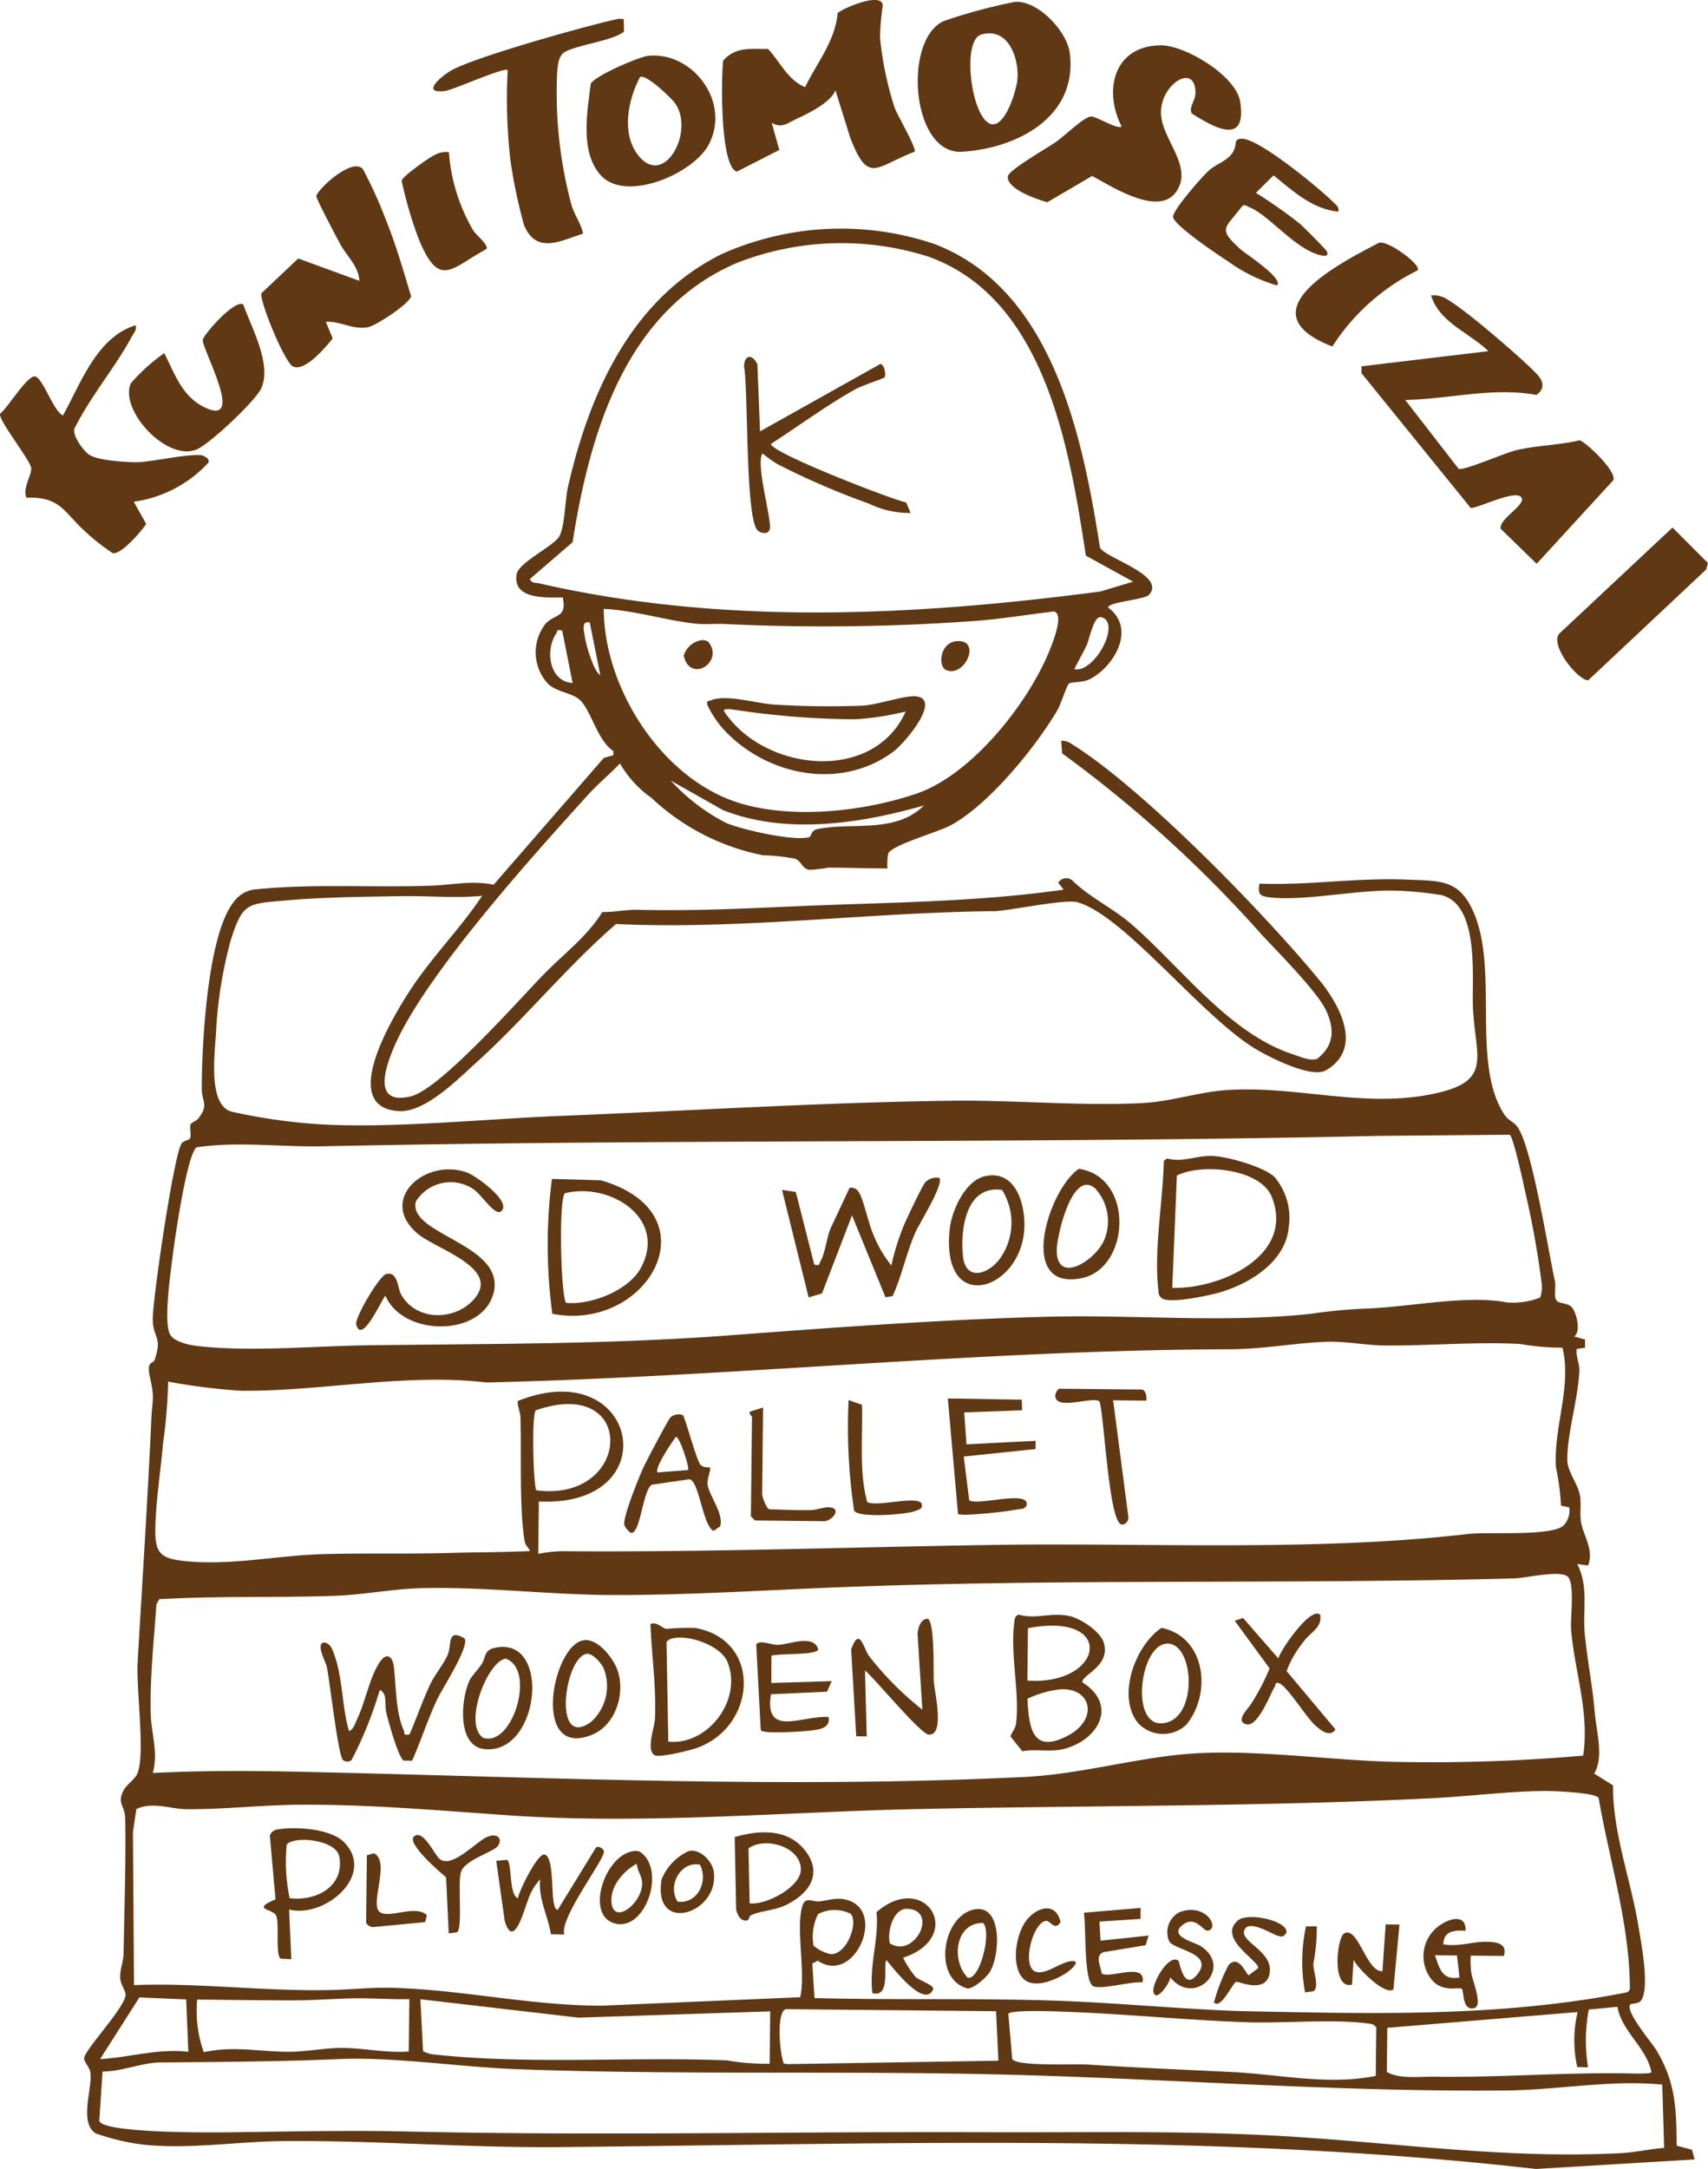 <svg xmlns="http://www.w3.org/2000/svg" width="150.459" height="190.952" viewBox="0 0 150.459 190.952">
  <g id="Group_345" data-name="Group 345" transform="translate(-3369.603 -8711.181)">
    <g id="Group_344" data-name="Group 344">
      <path id="Path_1611" data-name="Path 1611" d="M3470.811,8763.558c-.384.415-3.6.628-3.594,1.111,2.48,1.834.586,5.126-1.548,6.276-.663.356-1.644.258-1.883.406-.193.121-.77,1.9-1,2.293-1.95,3.325-6.076,8.392-9.46,10.212-1.088.584-5.255,1.751-5.484,2.493a5.241,5.241,0,0,0-.059,1.29c-1.74,0-3.487-.069-5.23-.07a11.252,11.252,0,0,1-1.639.193c-.655-.089-.657-.688-1.241-.972a17.159,17.159,0,0,0-2.858-.311,19.961,19.961,0,0,1-9.817-5.044,9.551,9.551,0,0,1-2.782-3.038c-.906.948-1.935,1.795-2.817,2.766-4.842,5.338-14.322,15.835-17.04,22.1-.8,1.839-2.019,5.292,1.458,4.434,2.571-.636,9.475-8.46,11.636-10.684,1.742-1.792,3.934-3.428,5.2-5.532,1.033.02,2.076-.222,3.1-.2,5.095.114,9.282-.108,14.345-.326,7.732-.331,15.535-.346,23.2-1.449l-.474-.61a.84.84,0,0,1,1.21-.228c1.54,1.516,3.543,2.429,5.172,3.826,4.387,3.759,8.574,9.62,14.261,11.5.6.2,1.617.65,2.175.4,1.5-1.187,1.535-2.6.778-4.246s-4.271-5.165-5.681-6.688a110.717,110.717,0,0,0-17.567-15.949l-.091-1.112a1.491,1.491,0,0,1,.933.288c6.314,3.932,16.905,14.843,21.767,20.726,1.79,2.167,3.978,6.052.623,8-1.241.718-4.766-1.053-6.006-1.769-4.822-2.783-11.712-11.865-15.892-13.03-1.038-.288-5.626.674-7.185.786-11.142.095-22.291,1.65-33.452,1.134-4.375,3.784-8.023,8.336-12.315,12.2-1.661,1.5-4.515,4.407-6.815,4.272-5.457-.32-.393-8.526,1.022-10.686,1.9-2.9,4.419-5.414,6.315-8.271-2.377.228-4.786-.01-7.174.031-3.31.056-6.881.087-10.188.384s-3.719.171-4.777,3.463a38.232,38.232,0,0,0-1.31,8.233c-.112,1.887-.691,6.242,1.33,6.882a49.731,49.731,0,0,0,7.7,1.114c6.242.407,14.886-.476,21.385-.733,11.48-.455,22.976-1.187,34.457-1.332,5.487-.07,11.352.49,16.767.205,2.533-.134,5.009-1,7.519-1.151,6.121-.375,11.817,1.585,17.9.377,5.567-1.1,3.839-3.213,3.667-7.768-.095-2.535.6-8.919-2.779-9.768a32,32,0,0,0-4.018-.391c-3.289-.1-7.9.908-10.932.608-.959-.1-1.25-.2-1.078-1.225,4.377.164,8.556-.54,13.007-.352,2.942.124,4.663-.072,5.942,3.064,2.1,5.143-.276,13.153,2.619,17.606.347.534.808.635,1.13,1.055,1.295,1.689,2.717,10.813,3.322,13.559.117.529-.066,1.2.069,1.613.167.52,1.021.291,1.436.757.388.433.841,2.127.2,2.565l.96.27v.714l-.74.117c-.084.662.27,1.278.241,1.931-.108,2.423-1.044,5.369-1.068,7.77-.011,1.1.953,2.161,1.124,3.224.123.77-.036,1.544.089,2.313.2,1.207,1.151,2.374.627,3.825l-.965-.134c1.027,1.953.479,4.066.663,6.075.216,2.362.681,4.574.891,7.052.143,1.677.814,3.892-.058,5.326l1.661,1.039c-.038,4.163,1.567,8.29,2.245,12.44.229,1.406,1.042,5.535.186,6.55-.2.236-.852.217-.913.3-.463.616,1.92,3.382,2.329,4.069,1.679,2.829,1.73,5.109,1.759,8.364l1.352.358.23.854-13.967.839c-28.638-3.259-57.419-2.18-86.144-1.927-8.106.071-16.187-.606-24.293-.527-3.966.039-8.133.72-12.095.329a19.7,19.7,0,0,1-4.365-1.013c-1.477-1-.259-3.889-.456-5.359-.064-.478-.576-.925-.546-1.265.068-.761,3.641-4.5,3.646-5.581,0-.407-.436-.869-.474-1.464-.043-.7.283-1.407.3-2.167.068-3.75.213-8.262.143-11.906-.022-1.136-.789-1.327-.1-2.527.269-.465,1-.925,1.2-1.475.665-1.81-.145-7.33,0-9.819.414-7.114.877-14.23,1.206-21.348.086-1.864.31-1.723-.136-3.711-.318-1.415.3-1.114.415-1.448.729-2.094-.145-1.934-.159-3.607-.015-1.717,1.876-14.662,2.56-15.5.178-.22.632-.273.7-.383.184-.313-.031-.862.059-1.235.048-.2.506-.31.7-.56.947-1.227.3-1.431.3-2.629,0-3.817.484-13.367,2.756-16.348a2.711,2.711,0,0,1,2.181-1.206c4.869-.491,10.354-.127,15.306-.308,1.781-.064,3.621-.484,5.465-.083l9.709-11.165.843-.24v-.358c-1.383-.937-1.9-3.363-2.856-4.411-.672-.733-2.033-.725-2.889-1.5a4.081,4.081,0,0,1-.206-5.336c.892-.873,1.857-.492,1.491-2.282-1.539.013-4.449.172-4.057-2.057.179-1.021,3.213-2.432,3.739-3.3.5-.822.523-3.256.775-4.362,1.883-8.269,5.584-16.585,13.548-20.513a25.731,25.731,0,0,1,18.68-.906c10.457,3.951,13.1,16.921,14.636,26.741C3466.924,8760.317,3472.414,8761.828,3470.811,8763.558Zm-1.391-1.168-4.164-2.29c-1.442-9.457-3.577-22.612-13.843-26.315a25.251,25.251,0,0,0-16.8.506c-9.869,4.148-13.04,14.906-14.57,24.623l-3.774,3.254c.227.4.512.3.84.375,16.225,3.716,33.039,2.873,49.441.713Zm-46.632,2.4c.017,7.04,5.195,15.088,12.067,17.129,4.673,1.388,10.9.7,15.488-.867,4.879-1.665,9.914-8.022,11.776-12.752.231-.587,1.234-3.062.337-3.287-2.408.286-4.854.7-7.275.859a183.526,183.526,0,0,1-21.607.253c-.88-.056-1.806.057-2.665-.035C3428.179,8765.8,3425.522,8764.918,3422.788,8764.788Zm41.452,5.308c1.795.365,4.2-4.168,2.353-4.583-.628-.141-1.02,1.905-1.241,2.408C3465.025,8768.665,3464.587,8769.364,3464.24,8770.1Zm-42.682-4.106c-.779-.217-.5.8-.432,1.266a10.624,10.624,0,0,0,.525,1.887c.137.383.467,1.278.829,1.468Zm-2.434.7c-.561-.125-.389.068-.547.306-.963,1.449-.592,4.186,1.469,4.314Zm31.876,15.4c-5.564,1.6-12.192,2.611-17.721.406l-4.588-2.593a17.13,17.13,0,0,0,4.892,3.736c1.446.6,5.87,1.6,7.264,1.256.27-.067.151-.6.783-.725C3444.693,8783.548,3448.472,8784.6,3451,8782.092Zm51.6,28.993-11.513.1c-30.9.69-62.028.26-92.961.917-3.723.078-7.578-.452-11.2.091-.856.587-1.934,8.119-2.118,9.614-.181,1.463-.819,5.809-.215,6.872.371.654,1.694.928,2.406,1.009,4.707.531,10.21,0,15.058-.065,10.646-.14,21.15-.074,31.8-.876,9.3-.7,18.572-1.387,27.933-1.636,7.762-.206,15.544.565,23.278-.258a46.193,46.193,0,0,1,4.647-.453c3.988-.113,9.016-1.249,12.643-.55a6.709,6.709,0,0,0,2.92-.428,2.933,2.933,0,0,0,.12-1.346,78.107,78.107,0,0,0-1.44-7.959C3503.807,8815.373,3502.922,8811.313,3502.6,8811.085Zm-85.529,32.29-.051,4.611a11.7,11.7,0,0,1,2.793-.229c12.382.081,24.734-.364,37.137-.556,13.705-.212,28.622.605,42.029-.971,1.706-.2,7.379.242,8.38-.762a1.929,1.929,0,0,0,.482-1.575l-.73-.154a21.329,21.329,0,0,0-.443-3.377c-.223-3.563,1.406-7.062.575-10.528a22.048,22.048,0,0,1-3.735-.327c-3.9-.21-7.939.164-11.9.135-1.725-.013-3.544-.408-5.337-.324-2.9.135-5.31.646-8.5.655-21.744.071-43.491,2.414-65.311,2.924-7.123-.843-14.667.8-21.607.729a53.352,53.352,0,0,1-6.439-.806,46,46,0,0,1-.456,5.5c-.2,2.374-.638,5.087-.672,7.476-.031,2.115.447,2.588,2.535,2.818,3.988.438,8.149-.481,12.131-.6,3.716-.112,7.478,0,11.18-.107,2.393-.067,4.775-.056,7.16-.169-.115-.323-.405-.459-.47-.858-.5-3.013-.264-7.712-.373-10.919-.016-.481-.263-.939-.245-1.429C3425.855,8830.26,3428.506,8843.927,3417.071,8843.375Zm-.22-.987c8.453,1.111,8.941-10.182-.064-7.035C3416.414,8835.927,3416.6,8842.134,3416.851,8842.388Zm90.876,7.624c-.623-.64-3.684.1-4.68.131-19.915.542-39.978,0-59.967.8-6.523.262-13.095.688-19.626.667-5.584-.021-11.511-.78-17.037-.592-2.358.08-4.891.577-7.261.659-5.172.182-10.366,0-15.524.3l-.253.476c-.215,3.187-.575,6.376-.5,9.6.043,1.729.694,3.433.182,5.224,4.247-.212,8.5-.2,12.757-.112,21.389.465,42.658,1.513,64.081.46,4.656-.229,9.284-1.553,13.878-1.988,5.784-.547,12.717.518,18.635.659a153.619,153.619,0,0,0,16.653-.547c.575-3.779-.767-7.489-1.062-11.085C3507.925,8853.663,3508.342,8850.645,3507.727,8850.012Zm2.7,19.451c-.4-.468-3.905-.6-4.681-.6-2.98,0-6.793.476-9.959.635-15.119.755-30.241.629-45.4.957-11.893.257-24,1.373-35.913.555-6.236-.428-12.422-.992-18.7-.934-3.194.03-6.513.411-9.723.39-1.426-.009-3-.691-4.437-.014l-.3,2.027.092,13.472c5.71-.21,11.415.547,17.12.439,2.161-.041,3.816-.27,6.063-.187,6.018.219,11.923,1.563,17.984,1.563l17.516-.746c.512-2.13-.4-6.016.189-8.02.261-.891.91-.353,1.491-.417,1-.109,1.7-.459,2.771-.01,3,1.257.212,7.359-2.9,5.229l-.477.254.189,3.037c6.913.188,13.852,0,20.765.216,5.63.172,11.327.754,16.959.938,11.316.222,22.377.552,33.522-1.592.277-.054.5-.055.583-.384C3513.164,8880.557,3511.386,8875.041,3510.426,8869.463Zm-65.9,10.2a3.22,3.22,0,0,0-2.856.029,4.462,4.462,0,0,0-.4,2.793,3.521,3.521,0,0,0,1.469.733C3444.205,8883.36,3445.259,8880.392,3444.528,8879.661Zm47.285,10.05-.043,3.883c1.08.65,2.933.4,4.253.422,5.436.08,11.046-.361,16.491-.3.365,0,2.544.1,2.563-.105-.435-2.194-2.591-3.527-2.993-5.75l-2.522.241a14.677,14.677,0,0,0-.068,5.086l-.953-.027a10.83,10.83,0,0,1,.036-4.836Zm-105.809-2.5-4.124-.176-3.459,5.433c2.619-.152,5.12-.962,7.775-.643Zm19.662-.026c-1.812.043-3.646-.126-5.459-.057-2.046.077-3.492.185-5.577.169q-3.829-.026-7.657-.075a10.844,10.844,0,0,0,.582,4.638c2.543-.587,5.035-.031,7.5-.038,1.459,0,3.215-.34,4.6-.341,1.994,0,3.952.467,5.955.316Zm31.788,1.078-16.887.553-13.93-1.62.233,4.572a2.558,2.558,0,0,0,1.045.3c8.5.9,17.174.166,25.74.513a20.3,20.3,0,0,0,3.748.295Zm19.893-.013-18.523-.182c-.859.276-.527,4.01-.172,4.786l.318.054,18.585-.3Zm33.448,5.7.047-4.247c-.209-.35-.48-.34-.833-.386-3.052-.393-7.454.019-10.7-.1-5.3-.186-10.686-.742-15.991-.926-.8-.028-4.613-.183-4.887.186l.34,3.969c.285.689,5.6.427,6.668.5,4.208.274,8.374.447,12.587.653C3482.287,8893.8,3486.559,8894.8,3490.795,8893.947Zm25.238.762c-4.6-.446-9.159.472-13.733.516-14.459.139-28.731-.97-43.192-1.372-14.54-.4-29.308.039-43.937-.5-5.038-.186-10.9-1.105-15.751-.891-5.251.232-10.521.246-15.77.3-1.527.017-3.4.81-5.012.794l-.288,4.335c.244,1.095,9.652,1.035,11.054,1.021,5.47-.059,10.741-.2,16.253-.071,16.983.385,33.949-.014,50.987.061,8.313.035,16.654-.149,25.007.287,10.33.539,20.385,2.107,30.793,1.549,1.188-.064,2.549-.371,3.755-.455Z" fill="#603813"/>
      <g id="Group_342" data-name="Group 342">
        <path id="Path_1612" data-name="Path 1612" d="M3493.387,8746.389l4.716,6.081c.541.133,4.072-1.414,5.03-1.643,1.85-.442,3.765-.445,5.617-.879.444.065,3.291,2.693,2.975,3.506l-6.757,7.364-3.172-3.086c-.172-.94,2.611-2.283,1.7-2.864-.727-.461-4.042,1.2-4.352,1.018l-9.608-11.852,0-.6,11.182-1.337c-1.639-1.6-4.339-2.53-5.043-4.905a2.322,2.322,0,0,1,.976.122c1.205.378,7.394,5.724,8.416,6.894.546.625.589,1.253-.129,1.742C3501.066,8745.242,3497.231,8746.333,3493.387,8746.389Z" fill="#603813"/>
        <path id="Path_1613" data-name="Path 1613" d="M3450.166,8724.539c-3.444,1.32-4.066,2.929-5.677-1.27l-1.291-4.135c-.427,1.073-2.359,2.021-3.425,2.514-.774.358-1.332.88-2.19.337l.669,2.4-3.728,1.9c-1.511-.375-1.393-8.379-1.214-9.774,1.16-1.271,2.448-.987,3.948-1.025,1.068,1.145,1.716,2.709,3.265,3.373,1.037-2.143,2.654-4.067,2.866-6.525.556-.48,4.039-1.931,3.967-.62a23.336,23.336,0,0,0-.234,2.737,29.291,29.291,0,0,0,1.281,6.188C3448.642,8721.328,3450.379,8724.242,3450.166,8724.539Z" fill="#603813"/>
        <path id="Path_1614" data-name="Path 1614" d="M3468.406,8722.321c-1.616-3.18-.7-7.072,3.393-7.152,2.184-.042,6.706,2.688,7.055,4.975.6,3.905-2.285,2.285-4.26,1.034-.31-.5.313-1.159.32-1.771.033-2.807-3.153-.8-3.039,1.8.1,2.275,2.772,4.525,1.427,6.732-1.493,2.448-5.713-.312-7.489-1.267l-3.952,2.313c-.928-.253-3.6-1.165-3.474-2.279.064-.562,3.512-2.52,4.255-3.038.709-.494,2.546-2.295,3.129-2.235C3466.279,8721.488,3468.045,8722.6,3468.406,8722.321Z" fill="#603813"/>
        <path id="Path_1615" data-name="Path 1615" d="M3381.552,8739.819c.1.456-.162.669-.34,1-1.426,2.652-3.585,5.2-4.97,7.936-.461.6.721,2.095,1.175,2.434.716.532,3.245.685,4.231.687,1.244,0,5.289-.924,5.915-.543.232.141.486.233.409.565a10.97,10.97,0,0,1-6.588,3.455l1.1,1.958c-.453.673-2.166,2.663-2.934,2.582a18.459,18.459,0,0,1-2.567-2.037c-1.776-1.632-2.076-2.95-5.049-2.863-.389-.815.548-2.123.405-2.658-.24-.891-2.859-4.111-2.731-4.724.683-.531,2.341-3.3,3.039-3.291s1.628,3.046,2.505,3.438C3376.736,8744.89,3378.147,8740.852,3381.552,8739.819Z" fill="#603813"/>
        <path id="Path_1616" data-name="Path 1616" d="M3458.994,8711.349c2.033-.158,4.608,2.579,4.848,4.513.7,5.631-4.654,8.381-9.493,8.679-4.466.275-5.221-9.85-1.623-11.5A47.331,47.331,0,0,1,3458.994,8711.349Zm-2.954,2.876c-1.655.484-.971,6.657.582,7.743,1.384.966,2.51-2.769,2.6-3.754C3459.4,8716.3,3458.413,8713.531,3456.04,8714.225Z" fill="#603813"/>
        <path id="Path_1617" data-name="Path 1617" d="M3398.307,8739.518l.6,1.463c-.617.762-2.408,2.932-3.484,2.475-.731-.312-2.961-5.746-2.794-6.455l3.251-3.063,5.383,1.97c-.079-1.322-1.114-2.168-1.7-3.253-.295-.545-2.1-3.962-2.094-4.2.019-.522,3.225-3.548,4.124-2.349a38.885,38.885,0,0,1,1.962,4.321c.905,2.221,1.565,4.54,2.262,6.831-.136.656-3.075,2.59-3.8,2.729C3400.675,8740.245,3399.628,8739.438,3398.307,8739.518Z" fill="#603813"/>
        <path id="Path_1618" data-name="Path 1618" d="M3424.548,8712.881l.024,1.073c-.9.8-4.106,1.171-5.209,1.8-.569.326-.621,1.169-.677,1.763a37.988,37.988,0,0,0,1.217,11.556c.283,1.074.85,1.677,1.064,2.678-1.945.61-4.134,1.879-5.211-.783a45.837,45.837,0,0,1-1.205-5.784,48.435,48.435,0,0,1-.224-7.824c-.269-.315-4.807,1.749-5.542,1.834-2.09.245-.429-1.193.465-1.749,1.861-1.157,11.934-3.971,14.536-4.54A1.326,1.326,0,0,1,3424.548,8712.881Z" fill="#603813"/>
        <path id="Path_1619" data-name="Path 1619" d="M3426.666,8716.1c3.853-.437,7.324,3.944,5.409,7.742-1.311,2.6-7.239,5.164-9.483,2.841-1.937-2-1.254-5.69-.953-8.1C3421.849,8717.918,3425.86,8716.192,3426.666,8716.1Zm-.689,1.873c-1.034,1.961-1.65,4.88-.212,6.808,2.285,3.061,5.044-1.947,3.338-4.467C3428.771,8719.823,3426.459,8717.618,3425.977,8717.973Z" fill="#603813"/>
        <path id="Path_1620" data-name="Path 1620" d="M3391.03,8737.989c.725,2.033,2.532,5.269,1.59,7.374-.491,1.1-4.6,4.977-5.751,5.412-2.679,1.011-6.8-3.59-5.73-5.86a15.994,15.994,0,0,1,2.933-2.642c.915,1.782,1.544,3.776,3.5,4.743,3.795,1.881-.265-5.216-.1-5.941C3387.761,8740.347,3390.357,8737.513,3391.03,8737.989Z" fill="#603813"/>
        <path id="Path_1621" data-name="Path 1621" d="M3516.935,8757.628l3.127,3.126-.165.568-10.389,9.755c-.9.009-3.358-3.032-2.572-4.087Z" fill="#603813"/>
        <path id="Path_1622" data-name="Path 1622" d="M3487.5,8729.814c-2.293-.215-4-1.821-5.708-3.194l-1.554,1.539a44.106,44.106,0,0,1,3.856,2.708c.332.288,2.318,2.271,2.4,2.46.136.329-.057.41-.367.361-2.287-.367-4.7-3.57-6.46-4.259-.221-.086-.4-.3-.654-.088-1.5,2.006-2.178,1.915-.154,3.77.442.405,3.854,2.589,3.234,3.2a14.1,14.1,0,0,1-4.325-2.131c-.81-.51-4.82-3.214-4.828-3.911-.007-.617,2.6-3.595,3.188-4.105.894-.781,2.27-.933,2.339-2.517a.523.523,0,0,1,.493-.25c1.464-.105,6.86,4.364,8.073,5.563C3487.287,8729.212,3487.59,8729.389,3487.5,8729.814Z" fill="#603813"/>
        <path id="Path_1623" data-name="Path 1623" d="M3494.483,8734.986a18.834,18.834,0,0,0-7.514,6.7c-7.738-3.008.454-7.233,4.085-9.116C3491.767,8732.244,3494.853,8734.5,3494.483,8734.986Z" fill="#603813"/>
        <path id="Path_1624" data-name="Path 1624" d="M3409.15,8724.584a15.857,15.857,0,0,0,2.15,6.9c.237.387,1.391,1.291,1.154,1.626-3.085,1.661-4.085,3.463-5.86-.624a34.246,34.246,0,0,1-1.608-5.4c.037-.351,2.4-2.024,2.866-2.237A2.025,2.025,0,0,1,3409.15,8724.584Z" fill="#603813"/>
      </g>
      <g id="Group_343" data-name="Group 343">
        <path id="Path_1625" data-name="Path 1625" d="M3399.909,8873.369c2.833,2.87-1.676,6.724-4.839,5.932l.195,4.374-.933-.048c-.491-.3-.1-3.135-.4-3.786s-2.256-.5-.058-1.441l-.5-5.6a.8.8,0,0,1,.683-.55C3395.633,8871.977,3398.725,8872.17,3399.909,8873.369Zm-4.792,4.928c2.309.3,4.871-1.027,4.369-3.676-.276-1.458-3.951-1.849-4.624-1.04A15.5,15.5,0,0,0,3395.117,8878.3Z" fill="#603813"/>
        <path id="Path_1626" data-name="Path 1626" d="M3419.31,8881.5l-1.176-.027c-.266-1.628-1.127-3.153-.946-4.839a4.95,4.95,0,0,0-1.107,1.935c-.286.67-1.235,4.363-2.019,1.727l-.745-5.288.961-.084c.444.3.14,3.066.949,3.388.089-.643,1.745-3.992,2.344-3.854,1.033.276.382,4.9,1.168,4.861l3.332-5.427c.225-.3.687.079.731.262C3422.958,8874.8,3418.876,8880,3419.31,8881.5Z" fill="#603813"/>
        <path id="Path_1627" data-name="Path 1627" d="M3449.157,8883.542a8.8,8.8,0,0,0,1.095,1.686c.383.36,1.725.739,1.542,1.126-.8,1.688-3.608-2.025-4.093-2.589-.364.292.434,3.325-1.247,2.9-.308-2.44.6-4.819.36-7.136C3451.148,8875.794,3454.717,8881.716,3449.157,8883.542Zm-1.163-1.268c2.169,1.382,4.339-2.918,1.533-3.039C3448.284,8879.181,3447.728,8881.282,3447.994,8882.274Z" fill="#603813"/>
        <path id="Path_1628" data-name="Path 1628" d="M3435.685,8879.845c-.1.052-.036.628-.669.361-.322-.136-.473-.572-.566-.889l-.125-6.4c2.09-.609,4.549-.767,6.085,1.046,1.719,2.03.608,3.841-1.474,4.891C3437.752,8879.454,3436.62,8879.35,3435.685,8879.845Zm-.046-1.089c1.448.181,4.493-1.445,4.514-2.964.027-2.006-3.125-2.945-4.614-1.88Z" fill="#603813"/>
        <path id="Path_1629" data-name="Path 1629" d="M3498.705,8881.168c-.977-.062-1.945.013-1.955,1.192,1.262.245,2.579-.235,3.761-.222.938.011,1.9.149,1.568,1.251l-2.915-.032a7.791,7.791,0,0,0,.047,1.518c.082.626,1.045,2.872.265,3.1-1.095.284-.9-1.515-1.094-1.686-.277-.244-2,.52-2.978-1.289a3.3,3.3,0,0,1,.757-4.1C3497.016,8880.157,3498.775,8879.523,3498.705,8881.168Zm-.756,2.179-1.939-.021c.411,1.185.63,2.22,2.162,1.962Z" fill="#603813"/>
        <path id="Path_1630" data-name="Path 1630" d="M3470.083,8879.156l-.011.969-3.616.232.095,1.685,4.23-.451-.25.846-3.719.615c-.8.311-.235,1.238-.165,1.863.624.545,3.933-1.064,3.607.795-.962-.116-3.77.7-4.377.323-.822-.508-.587-5.344-.795-6.455Z" fill="#603813"/>
        <path id="Path_1631" data-name="Path 1631" d="M3472.689,8885.253c.066.372-1.242,2.314-1.473,1.313-.177-.768,1.393-3.442,2.2-2.748.111.1.462,2.8,1.719,1.115,1.355-1.811-2.077-2.056-2.537-2.834a2,2,0,0,1,.871-2.55c2.315-.914,3.64,1.391,2.535,1.612-.407.082-1.069-1.375-2.194-.527-1.355,1.02,1.038,1.542,1.554,1.878C3478.319,8884.434,3474.792,8887.951,3472.689,8885.253Z" fill="#603813"/>
        <path id="Path_1632" data-name="Path 1632" d="M3492.883,8880.621l-.534,5.714c-.785.56-3.167-1.9-3.506-2.6l-.145,2.181c-1.836.453-1.325-4.158-.687-4.513,1.238-.688,1.946,3.414,3.37,3.327l.288-4.122Z" fill="#603813"/>
        <path id="Path_1633" data-name="Path 1633" d="M3455.454,8879.284c2.452-.452,2.282,4.026,1.326,5.541-.293.464-1.387,1.435-1.948,1.429C3451.707,8885.413,3452.614,8879.808,3455.454,8879.284Zm.756,1.2c-2.469-.048-2.841,3.295-1.364,4.817C3455.905,8885.563,3456.993,8881.32,3456.21,8880.481Z" fill="#603813"/>
        <path id="Path_1634" data-name="Path 1634" d="M3409.131,8881.4l-.231-4.939c-.476-.388-3.5-2.987-2.833-3.589.8-.718,1.826,1.641,2.266,1.982,1.091.849,3.156-1.476,4.147-1.932.847-.39,1.455.061.991.768-.359.546-2.931,1.217-3.263,2.311-.3,1,.169,4.937-.337,5.3Z" fill="#603813"/>
        <path id="Path_1635" data-name="Path 1635" d="M3479.3,8880.972c-.817,1.146,2.789,1.975,2.079,4.206-.491,1.477-2.736.416-2.881.485-.366.177-1.343,2.464-1.954,1.814a15.77,15.77,0,0,1,1.305-3.323c.942-.9,1.5.864,1.762.931l.829-.631c.114-.607-3.521-2.56-1.874-4.111.734-.9,4.591-.062,4.354,1.014-.3.363-.306.372-.742.255C3481.694,8881.479,3479.8,8880.267,3479.3,8880.972Z" fill="#603813"/>
        <path id="Path_1636" data-name="Path 1636" d="M3425.349,8874.169a1.009,1.009,0,0,1,.607.035c2.349,1.534.566,6.892-2.075,6.349C3421.087,8879.979,3422.81,8874.571,3425.349,8874.169Zm.35,1.1c-1.189.627-2.4,2.047-2.225,3.481.244,1.953,2.814-.091,2.69-1.87C3426.125,8876.327,3425.727,8875.83,3425.7,8875.27Z" fill="#603813"/>
        <path id="Path_1637" data-name="Path 1637" d="M3430.269,8874.15c1-.236,2.074.887,2.209,1.814.539,3.687-5.413,5.617-4.594.679A4.683,4.683,0,0,1,3430.269,8874.15Zm.992,1.2c-1.753-.325-2.868,1.893-1.965,3.254C3431.034,8878.842,3432.02,8876.827,3431.261,8875.353Z" fill="#603813"/>
        <path id="Path_1638" data-name="Path 1638" d="M3459.649,8885.282c-1.011-1.221-.524-4,.467-5.147.949-1.1,2.511-1.492,2.913.273-.527.832-.9-.169-1.3-.111-1.213.174-2.306,4.5-.62,4.53.857.014,1.869-.8,2.672-.954,1.2-.223.282.651-.234,1C3462.556,8885.529,3460.561,8886.382,3459.649,8885.282Z" fill="#603813"/>
        <path id="Path_1639" data-name="Path 1639" d="M3401.921,8874.523l.614-.18c1.5.711-.41,4.516.529,5.183.849.6,3.159-.7,4.143.272l-.151.61-4.6.438c-.2.025-.6-.258-.6-.379Z" fill="#603813"/>
        <path id="Path_1640" data-name="Path 1640" d="M3485.6,8880.781a16.569,16.569,0,0,1-.3,3.274c-.026.7.553,2.053.008,2.44l-.738.1a14.71,14.71,0,0,1,.077-5.808Z" fill="#603813"/>
        <path id="Path_1641" data-name="Path 1641" d="M3459.616,8834.411l.025.934-5.1.188.2,2.81,6.09-.312-.008.727-6.321.659.479,3.856c.8.509,5.379-.976,5.056.449-.229.395-.525.287-.852.358-.731.16-4.8.639-5.188.394l-.9-10.17Z" fill="#603813"/>
        <path id="Path_1642" data-name="Path 1642" d="M3429.754,8835.771c.189.134,1.18,3.926,1.553,4.366.257.3.789.2.841.255.108.112-.279,1.038-.213,1.5.141.983,1.459,2.585,1.1,3.68l-.58.394c-.973-.521-1.256-4.434-2.13-4.548l-3.3.479c-.816.475-1,4.427-1.858,4.231a1.7,1.7,0,0,1-.567-.667c-.165-.635,1.291-4.226,1.676-5.066.252-.549,2.2-4.26,2.394-4.425A1.077,1.077,0,0,1,3429.754,8835.771Zm.456,4.834c.166-.148-.723-2.917-1.061-2.92-.338.422-1.944,2.808-1.611,3.133Z" fill="#603813"/>
        <path id="Path_1643" data-name="Path 1643" d="M3470.219,8833.52c.332.1.422.653.352.975l-2.912-.03,1.35,10.336c-.009.315-.3.67-.617.594-1.12-.265-1.5-9.366-1.92-10.8-.406-.583-3.933.869-3.908-.549,0-.243.242-.6.373-.6Z" fill="#603813"/>
        <path id="Path_1644" data-name="Path 1644" d="M3445.991,8843.416c.782.5,4.643-.661,4.817.212.084.417-.329.483-.614.594-.748.29-4.9.644-5.353-.042a49.929,49.929,0,0,1-.484-9.73l1.174.412C3445.627,8837.72,3445.252,8840.621,3445.991,8843.416Z" fill="#603813"/>
        <path id="Path_1645" data-name="Path 1645" d="M3436.824,8835.1l-.084,7.646c0,.172.334,1.2.622,1.312,1.2.043,2.418.1,3.621.08.622-.009,1.348-.369,1.908-.215.8.22-.075,1.2-.715,1.189l-6.068-.067-.36-.368.1-8.738c0-.069-.256-.258-.219-.46Z" fill="#603813"/>
        <path id="Path_1646" data-name="Path 1646" d="M3459.339,8853.333c1.54.448,2.81-.233,4.485.13.973.211,2.711,1.361,3.011,2.342.638,2.085-2.025,2.859-1.876,3.5,3.085,1.935,1.481,4.977-1.513,5.823-1.279.362-2.526,0-3.789.237l-1.034-1.3c.127-.443.423-.641.486-1.16.322-2.687-.507-6.013-.173-8.766C3458.976,8853.8,3458.949,8853.484,3459.339,8853.333Zm.818,1.2-.051,4.61C3466.837,8859.6,3467.986,8853.04,3460.157,8854.529Zm2.553,5.414a9.159,9.159,0,0,0-2.595.794c.121,2.594.444,4.924,3.618,3.215C3466.466,8862.48,3465.7,8859.545,3462.71,8859.943Z" fill="#603813"/>
        <path id="Path_1647" data-name="Path 1647" d="M3403.054,8859.97a33.743,33.743,0,0,1-2.487,6.173.6.6,0,0,1-.75-.007c-.416-.316-1.179-7.055-1.427-8.209-.094-.441-.985-2-.265-2.136.575.031.746.589.908,1.027.768,2.064.688,4.634,1.312,6.762.367-.057.587-.769.737-1.083.721-1.519,1.1-3.75,2.024-5.048.574-.808,1.091-.414,1.191.463.2,1.735.158,4.017.878,5.624.125.281-.124.44.5.346.633-1.446,1.149-2.971,1.822-4.4.405-.86,1.182-1.775,1.539-2.6.387-.89-.078-2.366,1.488-1.455.475.688-2,4.483-2.426,5.4-.813,1.751-1.411,3.606-2.191,5.37l-.748-.009c-.484-.314-1.359-3.511-1.536-4.263C3403.466,8861.259,3403.762,8860.272,3403.054,8859.97Z" fill="#603813"/>
        <path id="Path_1648" data-name="Path 1648" d="M3426.906,8854.164c.575-.225,1.04.372,1.369.425a22.911,22.911,0,0,1,2.574-.08c5.933,1.07,5.416,8.688.13,10.569-.6.215-3.312.883-3.718.631-.758-.47-.006-2.411.034-3.17C3427.438,8859.791,3427,8856.919,3426.906,8854.164Zm1.855,1.284a.964.964,0,0,0-.446.29l.16,8.778c3.5.364,6.565-3.709,5.207-7.021C3433.084,8856.04,3430.183,8855.036,3428.761,8855.448Z" fill="#603813"/>
        <path id="Path_1649" data-name="Path 1649" d="M3445.8,8858.255l.155,5.8-.927-.01-.445-7.632c.746-2.139,1.08-.077,1.609.612a27.526,27.526,0,0,0,4.663,4.679l-.425-6.675c.036-.5.261-1.3.876-1.329.652.145.511,4.7.553,5.464.054.984,1.007,4.765-.419,4.738C3450.71,8863.894,3446.7,8858.991,3445.8,8858.255Z" fill="#603813"/>
        <path id="Path_1650" data-name="Path 1650" d="M3485.9,8853.356c.193,1.133-.862,1.527-1.439,2.33a9.417,9.417,0,0,0-1.521,2.619l4.306,5.135c-.5.757-1.335.053-1.813-.383-.784-.716-2.415-3.368-3.121-3.672-.405-.173-.329.159-.417.3-.435.719-1.486,3.595-2.528,3.3-1-.281.232-1.414.429-1.767a18.724,18.724,0,0,0,1.646-3.152l-3.072-4.19.736-.245,3.108,3.56C3482.393,8856.45,3485.1,8852.535,3485.9,8853.356Z" fill="#603813"/>
        <path id="Path_1651" data-name="Path 1651" d="M3413.22,8856.25c4.944-1.057,3.981,9.328-.876,8.935-2.515-.2-2.156-4.429-1.37-6.074.169-.354.756-.964,1.042-1.39C3412.43,8857.1,3412.19,8856.471,3413.22,8856.25Zm.95.966c-1.555.111-3.808,5.69-2.027,6.955C3414.726,8865.085,3416.857,8858.2,3414.17,8857.216Z" fill="#603813"/>
        <path id="Path_1652" data-name="Path 1652" d="M3437.557,8856.953l-.006,2.4,5.318-.161-.411.927-4.942.226c-.607,3.844,2.716,1.859,5.076,2,.188.986-.8,1.105-1.589,1.2-.66.075-4.134.333-4.385-.033l-.4-7.555c.3-.441,1.338.068,1.942.041,1.01-.045,3.109-.964,3.526.39C3441.559,8856.943,3438.277,8856.719,3437.557,8856.953Z" fill="#603813"/>
        <path id="Path_1653" data-name="Path 1653" d="M3471.924,8854.5c3.915.815,4.434,5.782,2.187,8.527a3,3,0,0,1-4.231-.12C3467.93,8860.561,3469.6,8856.051,3471.924,8854.5Zm.292,1.413c-2.335.424-3.108,7.929.242,6.9C3475.219,8861.963,3474.7,8855.459,3472.216,8855.911Z" fill="#603813"/>
        <path id="Path_1654" data-name="Path 1654" d="M3421,8855.593c1.23-.208,2.571,1.517,2.958,2.532.79,2.069-.094,4.96-2.259,5.811C3416.4,8866.015,3418.236,8856.06,3421,8855.593Zm.221,1.205c-1.943.477-2.939,8.545.5,5.938a4.256,4.256,0,0,0,1.062-4.665C3422.562,8857.6,3421.787,8856.659,3421.221,8856.8Z" fill="#603813"/>
        <path id="Path_1655" data-name="Path 1655" d="M3413.707,8817.849c-.546.375-1.777-1.627-2.473-2.019a3.6,3.6,0,0,0-5,1.137c-.727,2.909,7.869,3.74,6.864,7.985-.933,3.938-7.951,3.973-9.54.312-.24.117-2.1,4.434-2.575,2.508-.139-.568,2.035-4.272,2.644-4.422,1.028-.251.99,1.212,1.3,1.776,1.224,2.249,4.39,2.382,6.161.715,3.081-2.9-2.976-4.614-4.663-6.021-3.615-3.019.651-6.725,4.306-5.412C3411.569,8814.709,3414.824,8817.083,3413.707,8817.849Z" fill="#603813"/>
        <path id="Path_1656" data-name="Path 1656" d="M3452.338,8814.877c.469.506-1.755,4.017-2.111,4.834-.778,1.788-1.184,3.792-1.991,5.576l-.63.11-2.95-7.211-2.643,6.872-1.178.35-2.344-9.47,1.216.188,1.627,6.4c.549.1.386-.027.544-.3.481-.85.532-2.227,1.006-3.141l1.56-3.326a.774.774,0,0,1,.819.4c.369.518.848,2.712,1.226,3.6a10.728,10.728,0,0,0,1.636,2.839,20.972,20.972,0,0,1,1.139-3.625c.265-.615,1.554-3.335,1.843-3.7A1.438,1.438,0,0,1,3452.338,8814.877Z" fill="#603813"/>
        <path id="Path_1657" data-name="Path 1657" d="M3481.87,8814.8a5.568,5.568,0,0,1,1.258,4.43c-.269,3-3.328,4.895-5.949,5.7-.928.285-4.768,1.126-5.295.491-.245-.193-.217-.458-.247-.729-.386-3.507.405-7.754.491-11.308l.287-.209c1.414.386,2.583-.3,4.092-.216C3477.813,8813.029,3480.927,8813.911,3481.87,8814.8Zm-9,9.77c4.2.11,10.806-2.8,8.775-7.986-1-2.543-6.205-3-8.371-1.906Z" fill="#603813"/>
        <path id="Path_1658" data-name="Path 1658" d="M3418.257,8826.847a45.507,45.507,0,0,1-.034-11.872l4.314.122C3432.611,8818.02,3426.686,8828.509,3418.257,8826.847Zm1.225-.959c2.181.2,5.534-1.089,6.6-3.121,2.314-4.4-2.838-7.534-6.739-6.521C3418.78,8817.222,3419.041,8825.608,3419.482,8825.888Z" fill="#603813"/>
        <path id="Path_1659" data-name="Path 1659" d="M3456.4,8814.728c2.808-.6,3.635,2.8,3.41,4.962-.547,5.241-7.351,7.226-6.544-.311C3453.438,8817.756,3454.64,8815.1,3456.4,8814.728Zm1.477,1.217c-3.219-.47-3.7,3.572-3.439,5.883.248,2.191,2.275,1.543,3.271.131A5.434,5.434,0,0,0,3457.875,8815.944Z" fill="#603813"/>
        <path id="Path_1660" data-name="Path 1660" d="M3464.636,8814.084c4.9.719,4.535,8.7.3,9.617C3459.158,8824.946,3461.89,8815.988,3464.636,8814.084Zm1.458,1.744c-2.02-1.786-3.37,4.094-3.4,5.364-.065,3.148,3.417,1.01,4.2-.886A4.281,4.281,0,0,0,3466.094,8815.828Z" fill="#603813"/>
      </g>
      <path id="Path_1661" data-name="Path 1661" d="M3436.555,8749.159l10.607-5.938c.39.1.5,1.02.354,1.191-.089.1-1.935.7-2.5,1.007-2.6,1.44-5.007,3.24-7.5,4.844-.032.755,10.426,4.819,11.907,5.155l.4.927a8.256,8.256,0,0,1-3.691-.829,67.7,67.7,0,0,1-8.005-3.454,11.016,11.016,0,0,1-1.351-.956c-.645.865.841,5.888.638,6.657-.127.486-.706.389-1.035.147-1.141-.837-.844-12.437-1.232-14.466.034-1.069.753-1.1,1.176-.183Z" fill="#603813"/>
      <path id="Path_1662" data-name="Path 1662" d="M3433.437,8775.5a9.143,9.143,0,0,1-1.519-2.243c-.075-.454.051-.306.309-.416,1.354-.572,4.095.3,5.631.376a76.252,76.252,0,0,0,7.786.085c1.3-.083,3.661-.905,4.619-.818,2.373.217-1,4.142-1.9,4.822C3443.755,8780.8,3437.257,8779.527,3433.437,8775.5Zm15.953-1.68a24.543,24.543,0,0,1-4.487.688,73.509,73.509,0,0,1-10.687-.852c-.241-.027-.85-.115-.847.11C3436.809,8779.08,3446.509,8780.227,3449.39,8773.82Z" fill="#603813"/>
      <path id="Path_1663" data-name="Path 1663" d="M3453.992,8767.622c2.061-.046.595,3.194-1.008,2.569C3452.184,8769.913,3452.358,8767.658,3453.992,8767.622Z" fill="#603813"/>
      <path id="Path_1664" data-name="Path 1664" d="M3431.189,8767.589a.962.962,0,0,1,.794.082c1.484,1.792-1.61,3.722-2.147,1.236A1.945,1.945,0,0,1,3431.189,8767.589Z" fill="#603813"/>
    </g>
  </g>
</svg>
